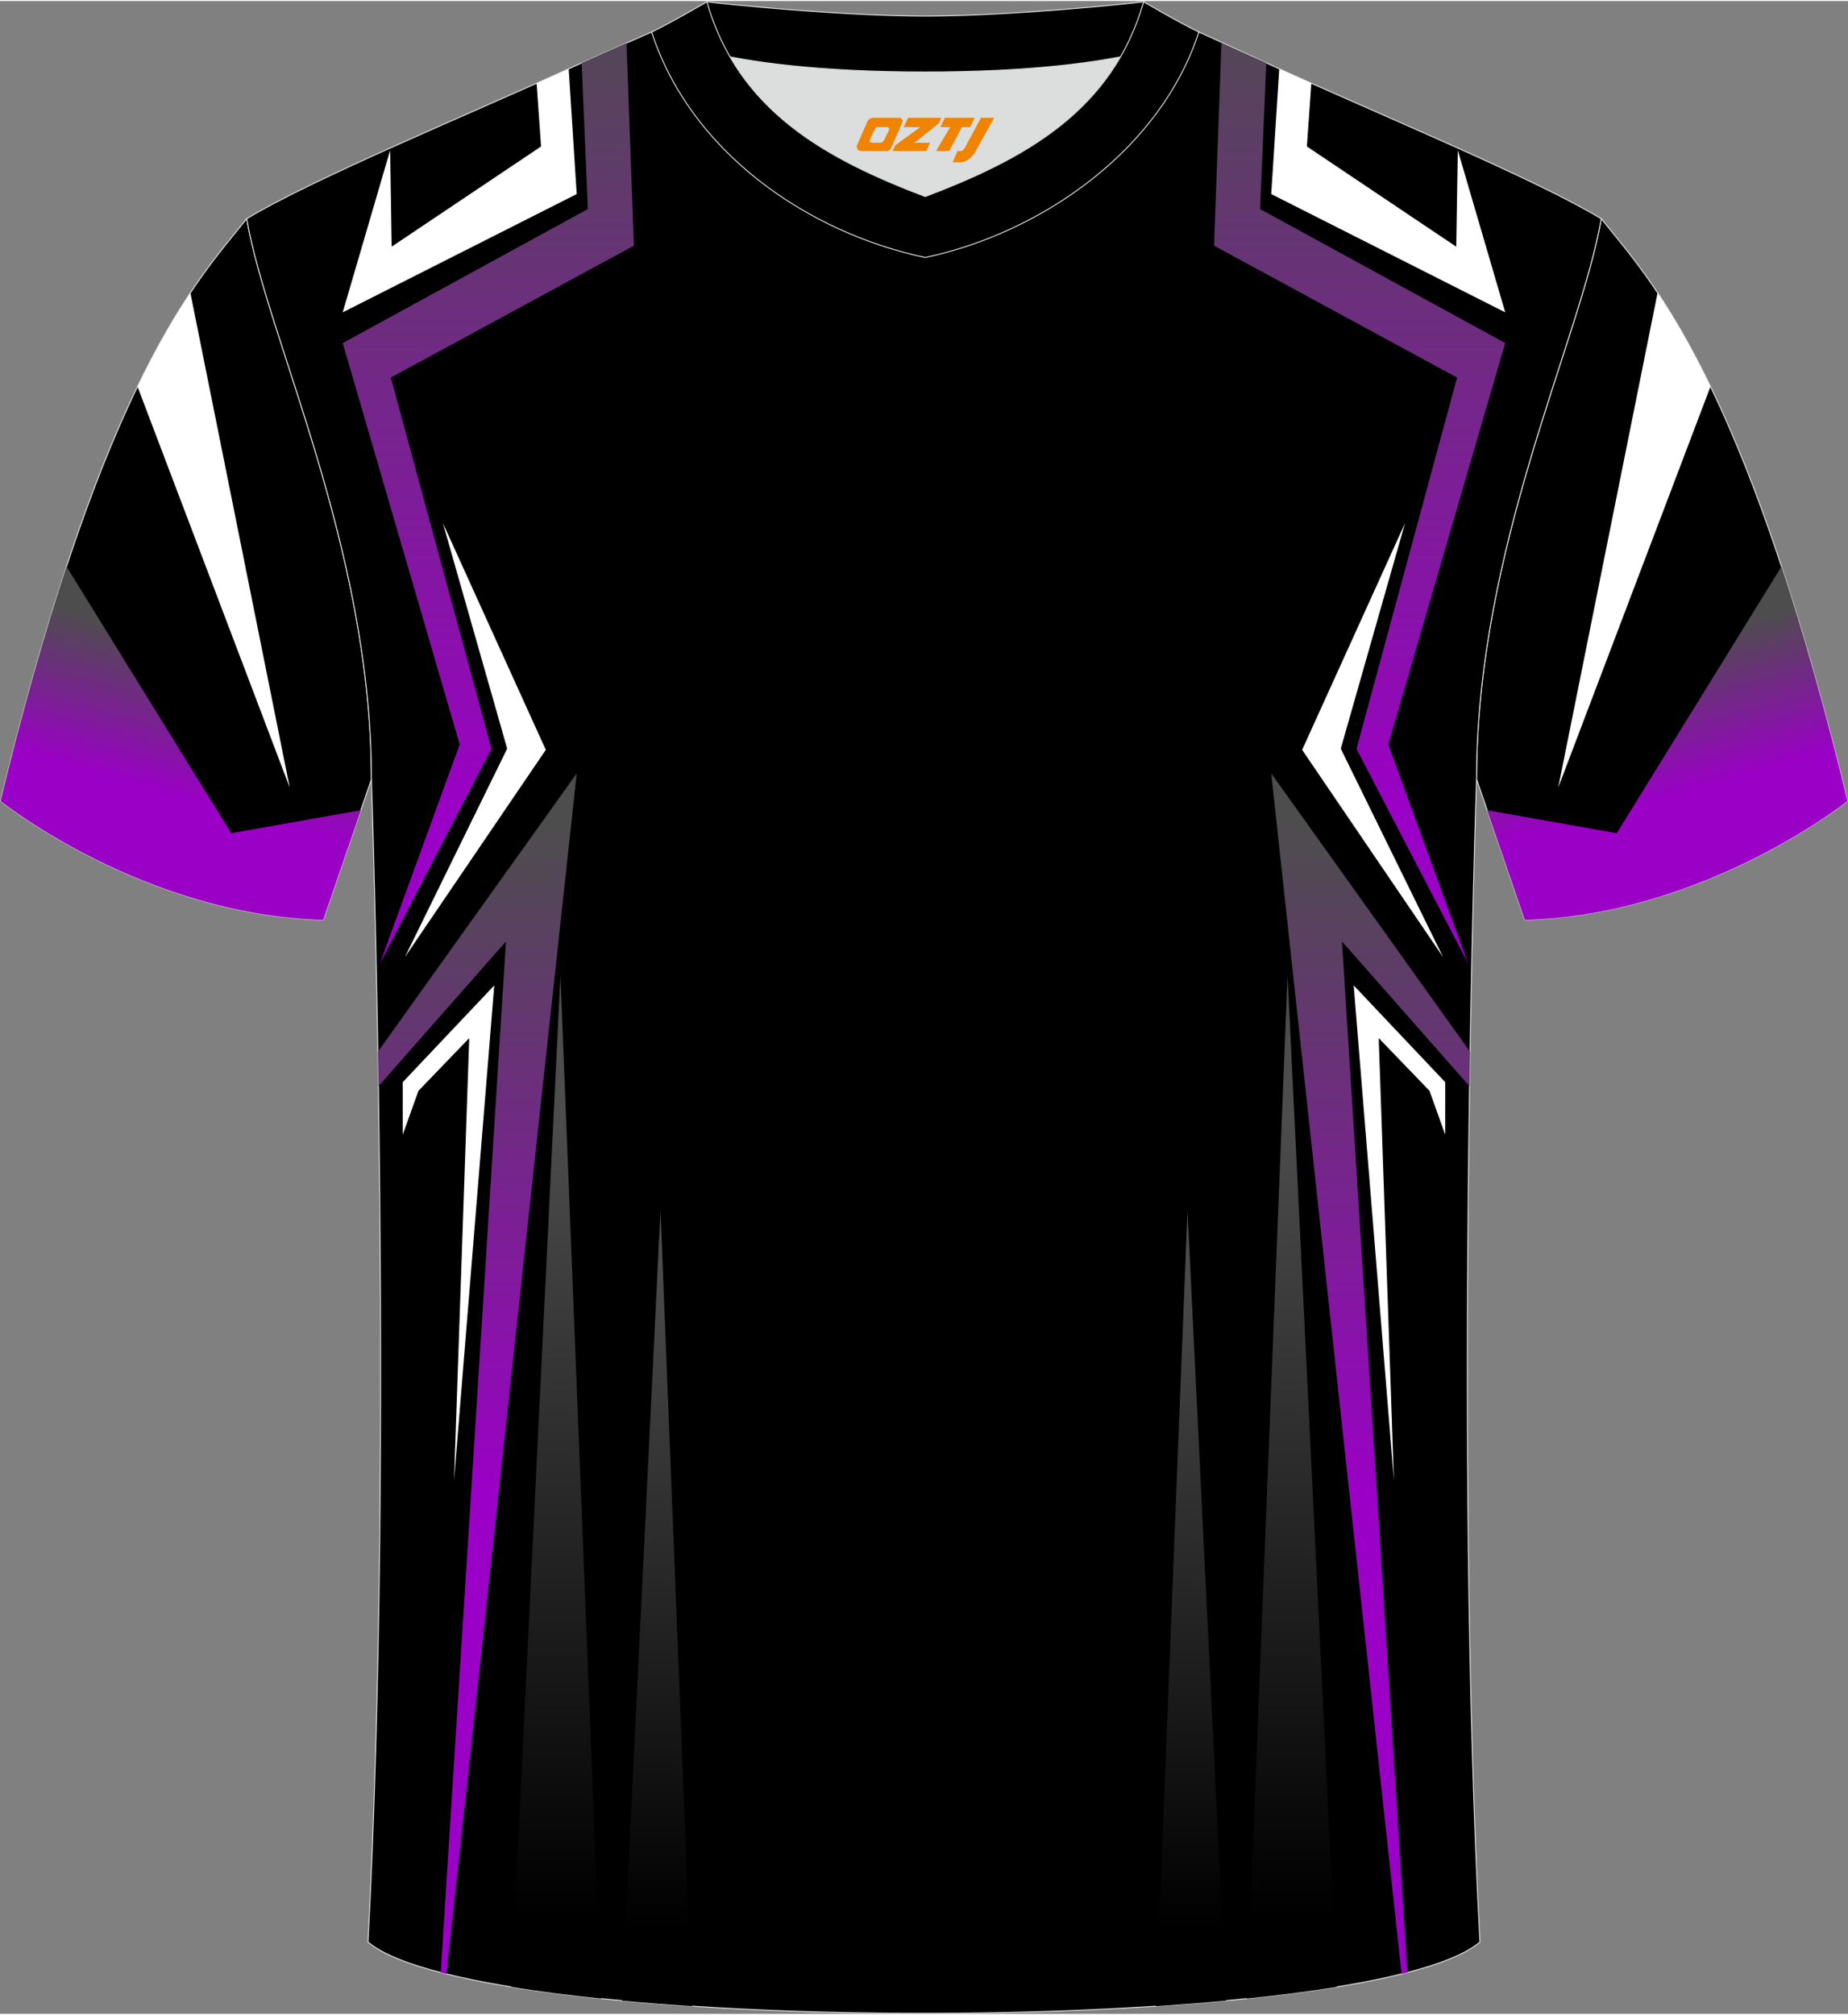 <?xml version="1.0" encoding="utf-8"?>
<!-- Generator: Adobe Illustrator 24.0.1, SVG Export Plug-In . SVG Version: 6.00 Build 0)  -->
<svg xmlns="http://www.w3.org/2000/svg" xmlns:xlink="http://www.w3.org/1999/xlink" version="1.1" id="图层_1" x="0px" y="0px" width="378px" height="412px" viewBox="0 0 377.89 411.46" enable-background="new 0 0 377.89 411.46" xml:space="preserve">
<rect x="0" y="0" width="377.89" height="411.46" fill="#808080" stroke="none"/>
<g>
	<path fill-rule="evenodd" clip-rule="evenodd" stroke="#DCDDDD" stroke-width="0.2" stroke-miterlimit="22.926" d="M327.44,44.5   c10.2,12.75,29.25,32.3,50.34,119.02c0,0-29.08,23.29-65.98,24.31c0,0-7.14-20.75-9.86-28.74   C301.94,111.49,323.17,69.17,327.44,44.5z"/>
	<path fill-rule="evenodd" clip-rule="evenodd" fill="#FFFFFF" d="M349.77,78.81l-31.14,81.99l20.32-101.16   C342.26,64.59,345.89,70.77,349.77,78.81z"/>
	<path fill-rule="evenodd" clip-rule="evenodd" stroke="#DCDDDD" stroke-width="0.2" stroke-miterlimit="22.926" d="M50.45,44.5   C40.25,57.26,21.2,76.81,0.11,163.53c0,0,29.08,23.29,65.98,24.31c0,0,7.14-20.75,9.86-28.74C75.95,111.49,54.72,69.17,50.45,44.5z   "/>
	
		<linearGradient id="SVGID_1_" gradientUnits="userSpaceOnUse" x1="37.225" y1="249.161" x2="45.459" y2="278.938" gradientTransform="matrix(1 0 0 -1 0 411.954)">
		<stop offset="0" style="stop-color:#9B00C6"/>
		<stop offset="1" style="stop-color:#4D4D4D"/>
	</linearGradient>
	<path fill-rule="evenodd" clip-rule="evenodd" fill="url(#SVGID_1_)" d="M13.6,115.6l33.68,54.5l26.52-4.69   c-3.22,9.39-7.71,22.44-7.71,22.44c-36.9-1.02-65.98-24.31-65.98-24.31C4.73,144.54,9.25,128.78,13.6,115.6z"/>
	<path fill-rule="evenodd" clip-rule="evenodd" fill="#FFFFFF" d="M28.12,78.82l31.13,81.98L38.93,59.65   C35.64,64.6,32.01,70.77,28.12,78.82z"/>
	<path fill-rule="evenodd" clip-rule="evenodd" stroke="#DCDDDD" stroke-width="0.2" stroke-miterlimit="22.926" d="M75.25,396.78   c5.36-101,0.7-237.68,0.7-237.68c0-47.62-21.24-89.93-25.5-114.6c13.63-8.23,45.28-21.25,67.14-31.23   c5.55-2.52,11.68-5.18,15.66-6.93c17.52-0.32,25.34,1.25,55.54,1.25h0.31c30.2,0,38.53-1.57,56.04-1.25   c3.98,1.76,9.6,4.41,15.15,6.93c21.87,9.98,53.51,23,67.14,31.23c-4.27,24.67-25.5,66.98-25.5,114.6c0,0-4.66,136.67,0.7,237.68   C279.57,416.22,98.32,416.22,75.25,396.78z"/>
	<path fill-rule="evenodd" clip-rule="evenodd" fill="#FFFFFF" d="M79.78,30.5l-9.7,33.14l47.85-24.18l-1.64-25.59   c-2.11,0.96-4.3,1.94-6.56,2.95l0.91,12.91L80.09,50.21L79.78,30.5z"/>
	<polygon fill-rule="evenodd" clip-rule="evenodd" fill="#FFFFFF" points="82.78,195.46 103.71,152.83 90.56,106.7 111.61,153.07     "/>
	<polygon fill-rule="evenodd" clip-rule="evenodd" fill="#FFFFFF" points="82.35,221.01 82.35,231.75 85.57,222.77 95.95,212    92.84,302.5 101.07,201.22  "/>
	<g>
		
			<linearGradient id="SVGID_2_" gradientUnits="userSpaceOnUse" x1="99.857" y1="245.713" x2="99.857" y2="416.514" gradientTransform="matrix(1 0 0 -1 0 411.954)">
			<stop offset="0" style="stop-color:#9B00C6"/>
			<stop offset="1" style="stop-color:#4D4D4D"/>
		</linearGradient>
		<path fill-rule="evenodd" clip-rule="evenodd" fill="url(#SVGID_2_)" d="M77.68,196.74L94,151.96L70.08,69.92l50.13-27.4    l-1.27-29.87c3.1-1.4,6.31-2.81,9.17-4.07l1.52,41.43l-49.7,26.96l20.57,75.9L77.68,196.74z"/>
		
			<linearGradient id="SVGID_3_" gradientUnits="userSpaceOnUse" x1="97.602" y1="106.692" x2="97.602" y2="243.066" gradientTransform="matrix(1 0 0 -1 0 411.954)">
			<stop offset="0" style="stop-color:#9B00C6"/>
			<stop offset="1" style="stop-color:#4D4D4D"/>
		</linearGradient>
		<path fill-rule="evenodd" clip-rule="evenodd" fill="url(#SVGID_3_)" d="M77.38,221.85l26.08-29.61L90.12,403.01    c0.38,0.1,0.77,0.2,1.16,0.29l26.65-245.41l-40.66,56.9C77.31,217.09,77.34,219.45,77.38,221.85z"/>
		
			<linearGradient id="SVGID_4_" gradientUnits="userSpaceOnUse" x1="113.712" y1="20.138" x2="113.712" y2="184.436" gradientTransform="matrix(1 0 0 -1 0 411.954)">
			<stop offset="0" style="stop-color:#000000"/>
			<stop offset="1" style="stop-color:#4D4D4D"/>
		</linearGradient>
		<path fill-rule="evenodd" clip-rule="evenodd" fill="url(#SVGID_4_)" d="M104.52,405.94l10.08-206.79l8.3,209.18    C116.3,407.65,110.13,406.86,104.52,405.94z"/>
		
			<linearGradient id="SVGID_5_" gradientUnits="userSpaceOnUse" x1="134.352" y1="17.84" x2="134.352" y2="157.032" gradientTransform="matrix(1 0 0 -1 0 411.954)">
			<stop offset="0" style="stop-color:#000000"/>
			<stop offset="1" style="stop-color:#4D4D4D"/>
		</linearGradient>
		<path fill-rule="evenodd" clip-rule="evenodd" fill="url(#SVGID_5_)" d="M127.18,408.76l7.88-161.59l6.46,162.73    C136.58,409.56,131.79,409.19,127.18,408.76z"/>
	</g>
	<g>
		
			<linearGradient id="SVGID_6_" gradientUnits="userSpaceOnUse" x1="258.887" y1="245.713" x2="258.887" y2="416.514" gradientTransform="matrix(-1 0 0 -1 536.914 411.954)">
			<stop offset="0" style="stop-color:#9B00C6"/>
			<stop offset="1" style="stop-color:#4D4D4D"/>
		</linearGradient>
		<path fill-rule="evenodd" clip-rule="evenodd" fill="url(#SVGID_6_)" d="M277.38,152.87l20.57-75.9l-49.7-26.96l1.52-41.43    c2.86,1.26,6.07,2.67,9.17,4.07l-1.27,29.87l50.13,27.4l-23.92,82.04l16.32,44.78L277.38,152.87z"/>
		
			<linearGradient id="SVGID_7_" gradientUnits="userSpaceOnUse" x1="256.632" y1="106.692" x2="256.632" y2="243.066" gradientTransform="matrix(-1 0 0 -1 536.914 411.954)">
			<stop offset="0" style="stop-color:#9B00C6"/>
			<stop offset="1" style="stop-color:#4D4D4D"/>
		</linearGradient>
		<path fill-rule="evenodd" clip-rule="evenodd" fill="url(#SVGID_7_)" d="M300.61,214.79l-40.66-56.9L286.6,403.3    c0.39-0.09,0.78-0.19,1.16-0.29l-13.34-210.77l26.08,29.61C300.54,219.45,300.57,217.09,300.61,214.79z"/>
		
			<linearGradient id="SVGID_8_" gradientUnits="userSpaceOnUse" x1="272.742" y1="20.138" x2="272.742" y2="184.436" gradientTransform="matrix(-1 0 0 -1 536.914 411.954)">
			<stop offset="0" style="stop-color:#000000"/>
			<stop offset="1" style="stop-color:#4D4D4D"/>
		</linearGradient>
		<path fill-rule="evenodd" clip-rule="evenodd" fill="url(#SVGID_8_)" d="M254.98,408.33l8.3-209.18l10.08,206.79    C267.75,406.86,261.58,407.65,254.98,408.33z"/>
		
			<linearGradient id="SVGID_9_" gradientUnits="userSpaceOnUse" x1="293.382" y1="17.84" x2="293.382" y2="157.032" gradientTransform="matrix(-1 0 0 -1 536.914 411.954)">
			<stop offset="0" style="stop-color:#000000"/>
			<stop offset="1" style="stop-color:#4D4D4D"/>
		</linearGradient>
		<path fill-rule="evenodd" clip-rule="evenodd" fill="url(#SVGID_9_)" d="M236.36,409.9l6.46-162.73l7.88,161.59    C246.09,409.19,241.3,409.56,236.36,409.9z"/>
	</g>
	<path fill-rule="evenodd" clip-rule="evenodd" fill="#FFFFFF" d="M298.1,30.5l9.7,33.14l-47.85-24.18l1.64-25.59   c2.11,0.96,4.3,1.94,6.56,2.95l-0.91,12.91l30.54,20.49L298.1,30.5z"/>
	<polygon fill-rule="evenodd" clip-rule="evenodd" fill="#FFFFFF" points="295.1,195.46 274.17,152.83 287.32,106.7 266.27,153.07     "/>
	<polygon fill-rule="evenodd" clip-rule="evenodd" fill="#FFFFFF" points="295.53,221.01 295.53,231.75 292.31,222.77 281.93,212    285.04,302.5 276.81,201.22  "/>
	<path fill-rule="evenodd" clip-rule="evenodd" fill="#DCDDDD" d="M149.28,11.42c8.45,14.62,23.39,22.27,39.92,28.55   c16.55-6.29,31.48-13.92,39.92-28.56c-8.65,1.66-21.45,3.09-39.92,3.09C170.73,14.51,157.93,13.08,149.28,11.42z"/>
	<path fill-rule="evenodd" clip-rule="evenodd" stroke="#DCDDDD" stroke-width="0.2" stroke-miterlimit="22.926" d="M189.2,3.08   c-17.28,0-41.78-2.53-44.66-2.93c0,0-5.53,4.46-11.29,6.19c0,0,11.78,8.17,55.95,8.17s55.95-8.17,55.95-8.17   c-5.76-1.72-11.29-6.19-11.29-6.19C230.97,0.55,206.48,3.08,189.2,3.08z"/>
	<path fill-rule="evenodd" clip-rule="evenodd" stroke="#DCDDDD" stroke-width="0.2" stroke-miterlimit="22.926" d="M189.2,52.43   c23.96-5.08,48.15-22.11,55.95-46.09c-4.43-2.13-11.29-6.19-11.29-6.19c-6.4,22.33-24.3,32.08-44.66,39.82   c-20.33-7.73-38.27-17.52-44.66-39.82c0,0-6.86,4.05-11.29,6.19C141.16,30.69,164.85,47.27,189.2,52.43z"/>
	
	
		<linearGradient id="SVGID_10_" gradientUnits="userSpaceOnUse" x1="333.755" y1="249.161" x2="341.989" y2="278.938" gradientTransform="matrix(-1 0 0 -1 674.424 411.954)">
		<stop offset="0" style="stop-color:#9B00C6"/>
		<stop offset="1" style="stop-color:#4D4D4D"/>
	</linearGradient>
	<path fill-rule="evenodd" clip-rule="evenodd" fill="url(#SVGID_10_)" d="M377.78,163.54c0,0-29.08,23.29-65.98,24.31   c0,0-4.49-13.05-7.71-22.44l26.52,4.69l33.68-54.5C368.64,128.78,373.16,144.54,377.78,163.54z"/>
</g>
<g>
	<path fill="#F08300" d="M200.6,23.87l-3.4,6.3c-0.2,0.3-0.5,0.5-0.8,0.5h-0.6l-1,2.3h1.2c2,0.1,3.2-1.5,3.9-3L203.3,23.87h-2.5L200.6,23.87z"/>
	<polygon fill="#F08300" points="193.4,23.87 ,199.3,23.87 ,198.4,25.77 ,196.7,25.77 ,194.1,30.67 ,191.4,30.67 ,194.3,25.77 ,192.3,25.77 ,193.2,23.87"/>
	<polygon fill="#F08300" points="187.4,28.97 ,186.9,28.97 ,187.4,28.67 ,192,24.97 ,192.5,23.87 ,185.7,23.87 ,185.4,24.47 ,184.8,25.77 ,187.6,25.77 ,188.2,25.77 ,183.1,29.47    ,182.5,30.67 ,189.1,30.67 ,189.4,30.67 ,190.2,28.97"/>
	<path fill="#F08300" d="M183.9,23.87H178.6C178.1,23.87,177.6,24.17,177.4,24.57L175.3,29.37C175,29.97,175.4,30.67,176.1,30.67h5.2c0.4,0,0.7-0.2,0.9-0.6L184.5,24.87C184.7,24.37,184.4,23.87,183.9,23.87z M181.8,26.37L180.7,28.57C180.5,28.87,180.2,28.97,180.1,28.97l-1.8,0C178.1,28.97,177.7,28.87,177.9,28.27l1-2.1c0.1-0.3,0.4-0.4,0.7-0.4h1.9   C181.7,25.77,181.9,26.07,181.8,26.37z"/>
</g>
</svg>